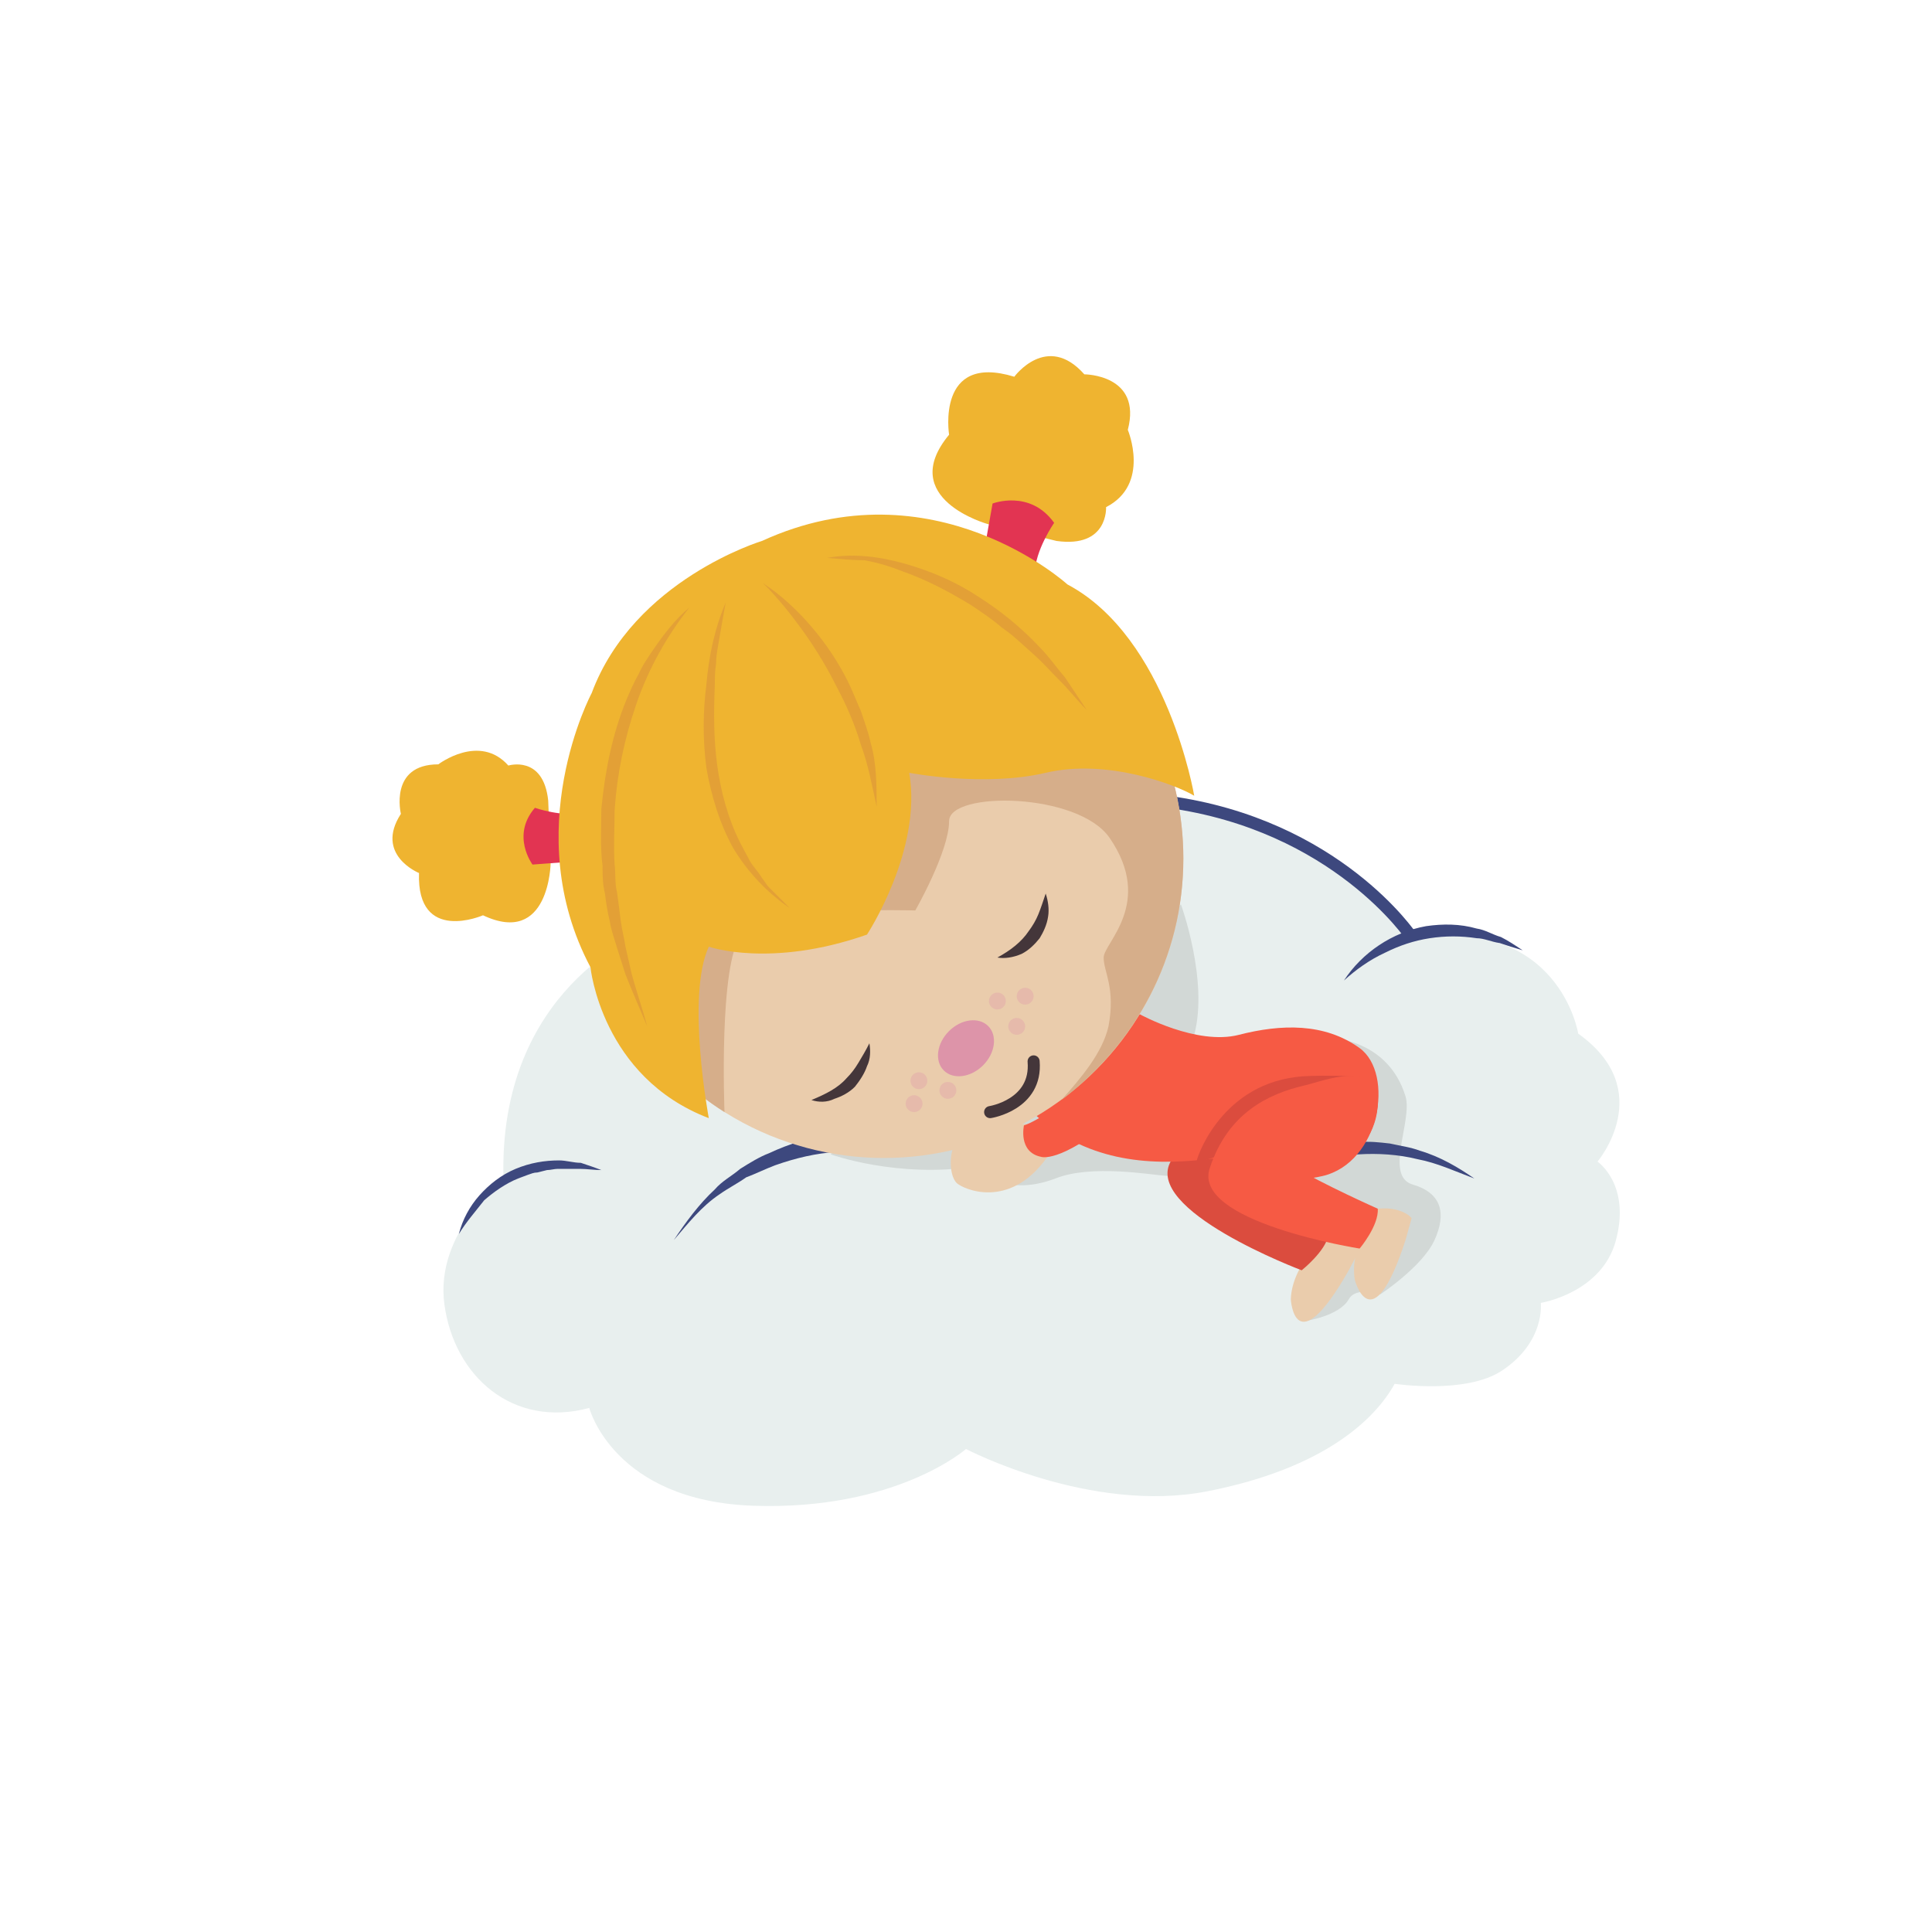 <?xml version="1.0" encoding="utf-8"?>
<!-- Generator: Adobe Illustrator 22.1.0, SVG Export Plug-In . SVG Version: 6.00 Build 0)  -->
<svg version="1.1" id="Warstwa_1" xmlns="http://www.w3.org/2000/svg" xmlns:xlink="http://www.w3.org/1999/xlink" x="0px" y="0px"
	 viewBox="0 0 160 160" style="enable-background:new 0 0 160 160;" xml:space="preserve">
<style type="text/css">
	.st0{fill:#E8EFEE;}
	.st1{fill:#D2D8D6;}
	.st2{fill:#3D487E;}
	.st3{fill:none;stroke:#3D487E;stroke-miterlimit:10;}
	.st4{fill:#EACCAC;}
	.st5{fill:#DB4C3E;}
	.st6{fill:#F65A44;}
	.st7{fill:#EFB430;}
	.st8{fill:#E23452;}
	.st9{fill:#D6AE8A;}
	.st10{fill:#DD94A9;}
	.st11{fill:#44363A;}
	.st12{fill:none;stroke:#44363A;stroke-linecap:round;stroke-linejoin:round;stroke-miterlimit:10;}
	.st13{opacity:0.32;}
	.st14{opacity:0.42;}
	.st15{fill:#D1863D;}
</style>
<g>
	<g>
		<path class="st0" d="M53.2,77.3c0,0-12,4.6-11.5,20.4c0,0-5.7,4.3-4.9,10.3c0.8,6,5.7,10.3,12,8.6c0,0,2,7.7,13.6,8.1
			C74.2,125.1,80,120,80,120s10.3,5.4,20,3.5s13.9-6,15.5-8.9c0,0,5.9,0.9,8.9-1.1c3.6-2.4,3.2-5.6,3.2-5.6s5-0.8,6.2-5.1
			c1.3-4.7-1.5-6.6-1.5-6.6s5-5.9-1.6-10.6c0,0-1.5-9.7-13.7-8c0,0-4.4-6.8-14.2-9.7c-10.1-3-19-3-30.2-0.3
			C61.4,70.4,53.2,77.3,53.2,77.3z"/>
	</g>
	<g>
		<path class="st1" d="M68.8,95.6c0,0,5.5,2,12,1c0,0,2.1,2.7,6.6,1c3-1.2,7.9-0.3,9.4-0.2c1.5,0.1,5.8,3,5.8,3l6.6,3.4l-1.1,5.6
			c0,0,2.8-0.4,3.6-1.8c0.6-1.1,2.6-0.4,2.6-0.4s3.5-2.3,4.5-4.5s0.6-3.9-1.8-4.6c-2.4-0.7,0-5.3-0.6-7.3c-1.4-4.6-5.9-4.8-5.9-4.8
			s-10.9,2.1-11.6,2c-0.7-0.1-0.9,1.1,0-2.3c1.2-4.5-1.1-10.8-1.1-10.8l-2.2,2.7l-4.3-1c0,0-9,3.5-9.8,4.6
			C80.7,82.3,68.8,95.6,68.8,95.6z"/>
	</g>
	<g>
		<path class="st2" d="M103,98.1c2.6-2.1,6.1-3.4,9.5-3.5c0.9-0.1,1.7,0,2.6,0.1c0.9,0.2,1.7,0.3,2.5,0.6c1.7,0.5,3.2,1.4,4.5,2.3
			c-1.6-0.6-3.1-1.3-4.7-1.6c-1.6-0.4-3.3-0.5-4.9-0.4c-1.6,0.1-3.3,0.3-4.9,0.8C106.1,96.8,104.6,97.4,103,98.1z"/>
	</g>
	<path class="st3" d="M116.9,77.6c0,0-6.2-9.3-20.2-11.2"/>
	<g>
		<path class="st2" d="M74.4,95.6c-1.6-0.3-3.4-0.3-5.1-0.2c-1.7,0.1-3.4,0.5-5.1,1.1c-0.8,0.3-1.6,0.7-2.4,1
			c-0.7,0.5-1.5,0.9-2.2,1.4c-1.5,1-2.6,2.4-3.8,3.8c1-1.5,2.1-3,3.4-4.2c0.6-0.7,1.4-1.1,2.1-1.7c0.8-0.5,1.6-1,2.4-1.3
			c1.7-0.8,3.4-1.3,5.3-1.6c1.8-0.3,3.7-0.4,5.6-0.3L74.4,95.6z"/>
	</g>
	<path class="st4" d="M85.6,93.1c0,0-3.6-0.3-6.4,1.6c-0.6,0.4-0.7,2.9,0.2,3.4c0.9,0.6,4.8,2,7.8-3L85.6,93.1z"/>
	<path class="st4" d="M110,102.2c0,0-3,2.4-3.1,5.4c0,0,0.3,5.5,4.8-2.4l0.9-1.7C112.6,103.5,111.9,102.4,110,102.2z"/>
	<g>
		<path class="st5" d="M107.2,91.4c0,0-7.7,0.6-10.2,4.7s10.8,9.1,10.8,9.1s2-1.6,2.2-2.9c0,0-4-2.9-6.1-4.9c0,0,6.2,2.1,7.9-3.4
			C112.9,89.9,107.2,91.4,107.2,91.4z"/>
	</g>
	<path class="st4" d="M114.1,100.1c0,0-2.4,3-1.9,5.9c0,0,1.4,5.3,4.2-3.3l0.5-1.8C116.9,100.8,116,99.9,114.1,100.1z"/>
	<g>
		<path class="st6" d="M94.4,84c0,0,4.7,2.6,8.2,1.7s7.1-1,10,1.1c2.9,2.1,1.7,9.5-3.1,10.6s-4.5-2-9.5-1.4
			c-5.1,0.6-10.2,0.1-14.4-3.8C81.4,88.2,94.4,84,94.4,84z"/>
	</g>
	<path class="st7" d="M81.8,43.4c0,0-7.6-2.1-3.2-7.4c0,0-1.1-6.8,5.4-4.8c0,0,2.7-3.7,5.8-0.2c0,0,4.8,0,3.6,4.6
		c0,0,1.9,4.5-1.8,6.4c0,0,0.2,3.4-4.1,2.8L81.8,43.4z"/>
	<path class="st8" d="M81.4,46.2l0.8-4.5c0,0,3.1-1.2,5.1,1.6c0,0-1.6,2.3-1.6,4.2L81.4,46.2z"/>
	<path class="st7" d="M45.6,71.5c0,0-0.1,6.9-5.6,4.3c0,0-5.5,2.4-5.3-3.5c0,0-3.7-1.5-1.5-4.9c0,0-1-4.1,3.1-4.1
		c0,0,3.4-2.6,5.8,0.1c0,0,2.9-0.9,3.3,2.9L45.6,71.5z"/>
	<path class="st8" d="M48.1,71.3l-4,0.3c0,0-1.8-2.4,0.2-4.7c0,0,2.3,0.8,4,0.4L48.1,71.3z"/>
	<circle class="st4" cx="73.2" cy="71.1" r="24.8"/>
	<path class="st9" d="M87.9,91.1C94,86.5,98,79.3,98,71.1c0-7.7-3.5-14.6-9-19.1c-5.7-0.5-11-1-12.2-0.9c-2.9,0.3-13.9,5.1-13.9,5.1
		l-10.7,8.7l-3.2,11.6c1.5,6.5,5.5,12.1,11,15.6c0-0.1-0.5-12.3,1.4-14.7c1.9-2.4,14.4-2,14.4-2s2.8-4.9,2.8-7.4
		c0-2.5,10.7-2.4,13.3,1.4c3.7,5.4-0.5,8.7-0.5,9.9c0,1.2,1,2.5,0.4,5.7C91.3,87.2,89.5,89.3,87.9,91.1z"/>
	<path class="st7" d="M58.7,92.6c0,0-1.9-10.1,0-14.2c0,0,5.1,1.8,13.1-1c0,0,4.6-7,3.5-13.4c0,0,6.2,1.2,11.3,0
		c5.1-1.2,10.8,1,12.3,1.9c0,0-2.2-13.1-10.5-17.5c0,0-11.1-10.1-25.3-3.6c0,0-10.6,3.2-14.1,12.6c0,0-6.1,11.4-0.1,22.7
		C48.9,80.1,49.8,89.2,58.7,92.6z"/>
	<ellipse transform="matrix(0.707 -0.707 0.707 0.707 -37.928 82.005)" class="st10" cx="80" cy="86.8" rx="2.6" ry="2"/>
	<g>
		<path class="st11" d="M82.6,79.3c1.1-0.6,2-1.3,2.6-2.2c0.3-0.4,0.6-0.9,0.8-1.4c0.2-0.5,0.4-1.1,0.6-1.7c0.2,0.6,0.3,1.3,0.2,1.9
			c-0.1,0.7-0.4,1.3-0.7,1.8c-0.4,0.5-0.9,1-1.5,1.3C83.9,79.3,83.2,79.4,82.6,79.3z"/>
	</g>
	<g>
		<path class="st11" d="M67.2,91.1c1.2-0.5,2.2-1,2.9-1.8c0.4-0.4,0.7-0.8,1-1.3c0.3-0.5,0.6-1,0.9-1.6c0.1,0.6,0.1,1.3-0.2,1.9
			c-0.2,0.6-0.6,1.2-1,1.7c-0.5,0.5-1.1,0.8-1.7,1C68.5,91.3,67.8,91.3,67.2,91.1z"/>
	</g>
	<g>
		<path class="st5" d="M99.1,96.2c-0.1,0,1.8-6.2,8.2-7c1.2-0.2,5.2-0.1,5.3,0C113,90.3,101,96.2,99.1,96.2z"/>
	</g>
	<path class="st12" d="M82,92.1c0,0,3.9-0.6,3.6-4.2"/>
	<g>
		<path class="st6" d="M108,89.9c-3,0.7-6.3,2.3-7.8,6.8c-1.6,4.5,12.4,6.7,12.4,6.7s1.6-1.9,1.5-3.3c0,0-4.5-2-7-3.5
			c0,0,6.5,0.7,7-5C114.4,87.5,109.4,89.6,108,89.9z"/>
	</g>
	<g>
		<path class="st6" d="M93.5,87.1c0,0-6.5,5.4-8.7,6.1c0,0-0.5,2.2,1.4,2.6c0,0,1.5,0.6,6-3.1C96.6,88.9,96.1,86,93.5,87.1z"/>
	</g>
	<g>
		<path class="st2" d="M111.3,81.2c1.5-2.3,4-4,6.8-4.5c1.4-0.2,2.8-0.2,4.2,0.2c0.7,0.1,1.3,0.5,2,0.7c0.6,0.3,1.2,0.7,1.8,1.1
			c-0.7-0.2-1.3-0.4-1.9-0.6c-0.7-0.1-1.3-0.4-1.9-0.4c-1.3-0.2-2.6-0.2-3.9,0c-1.3,0.2-2.5,0.6-3.7,1.2
			C113.4,79.5,112.3,80.3,111.3,81.2z"/>
	</g>
	<g>
		<path class="st2" d="M38,102.2c0.3-1.2,0.9-2.3,1.7-3.2c0.8-0.9,1.8-1.7,3-2.2c1.2-0.5,2.4-0.7,3.6-0.7c0.6,0,1.2,0.2,1.8,0.2
			c0.6,0.2,1.2,0.4,1.7,0.6c-0.6,0-1.2-0.1-1.8-0.1l-0.9,0c-0.3,0-0.6,0-0.9,0c-0.3,0-0.6,0.1-0.9,0.1l-0.8,0.2
			c-0.3,0-0.5,0.1-0.8,0.2c-0.3,0.1-0.5,0.2-0.8,0.3c-1,0.4-2,1.1-2.8,1.8C39.4,100.3,38.6,101.2,38,102.2z"/>
	</g>
	<g class="st13">
		<circle class="st10" cx="84.9" cy="82.5" r="0.7"/>
		<circle class="st10" cx="84.2" cy="85" r="0.7"/>
		<circle class="st10" cx="82.6" cy="82.9" r="0.7"/>
		<circle class="st10" cx="76.1" cy="89.5" r="0.7"/>
		<circle class="st10" cx="78.5" cy="90.3" r="0.7"/>
		<circle class="st10" cx="75.7" cy="91.4" r="0.7"/>
	</g>
	<g class="st14">
		<path class="st15" d="M57.1,50.3c-1.9,2.4-3.4,5.1-4.4,8c-1,2.9-1.6,5.8-1.8,8.8c0,1.5-0.1,3,0,4.5c0.1,0.8,0,1.5,0.2,2.3
			c0.1,0.7,0.2,1.5,0.3,2.3c0.1,0.8,0.3,1.5,0.4,2.2l0.5,2.2c0.4,1.5,0.9,2.9,1.3,4.4c-0.6-1.4-1.2-2.8-1.8-4.3l-0.7-2.2
			c-0.2-0.7-0.5-1.5-0.6-2.2c-0.2-0.8-0.3-1.5-0.4-2.3c-0.2-0.8-0.2-1.5-0.2-2.3c-0.2-1.5-0.1-3.1-0.1-4.7c0.3-3.1,0.9-6.2,2.1-9.1
			c0.3-0.7,0.6-1.4,1-2.1c0.3-0.7,0.8-1.4,1.2-2C55,52.5,55.9,51.3,57.1,50.3z"/>
	</g>
	<g class="st14">
		<path class="st15" d="M60.1,49.9c-0.2,1.1-0.4,2.2-0.6,3.4c-0.1,0.6-0.2,1.1-0.2,1.7c-0.1,0.6-0.1,1.1-0.1,1.7
			c-0.1,2.3-0.1,4.5,0.2,6.7c0.3,2.2,0.9,4.4,1.9,6.4l0.8,1.5c0.3,0.5,0.7,0.9,1,1.4l0.5,0.7c0.2,0.2,0.4,0.4,0.6,0.6
			c0.4,0.4,0.8,0.8,1.2,1.2c-1.9-1.3-3.5-3-4.7-5c-1.1-2-1.8-4.3-2.2-6.6c-0.3-2.3-0.3-4.6,0-6.9C58.7,54.3,59.2,52,60.1,49.9z"/>
	</g>
	<g class="st14">
		<path class="st15" d="M63.2,48.3c1.5,1,2.8,2.2,4,3.6c1.2,1.4,2.2,2.9,3,4.5c0.4,0.8,0.7,1.6,1.1,2.5c0.3,0.9,0.6,1.7,0.8,2.6
			c0.5,1.7,0.5,3.6,0.5,5.3c-0.4-1.8-0.7-3.5-1.3-5.1c-0.5-1.7-1.2-3.3-2-4.8c-0.8-1.6-1.7-3.1-2.7-4.5C65.6,51,64.5,49.6,63.2,48.3
			z"/>
	</g>
	<g class="st14">
		<path class="st15" d="M68.5,46.2c2.2-0.4,4.4-0.1,6.5,0.5c2.1,0.6,4.2,1.5,6,2.7c1.9,1.2,3.6,2.6,5.1,4.2c0.8,0.8,1.4,1.7,2.1,2.5
			c0.6,0.9,1.2,1.8,1.8,2.7c-0.8-0.8-1.4-1.6-2.2-2.4c-0.8-0.8-1.5-1.6-2.3-2.3c-0.8-0.7-1.6-1.5-2.5-2.1c-0.8-0.7-1.7-1.3-2.6-1.9
			c-1.8-1.1-3.7-2.1-5.7-2.8c-1-0.4-2-0.7-3.1-0.9C70.7,46.4,69.6,46.3,68.5,46.2z"/>
	</g>
</g>
</svg>
